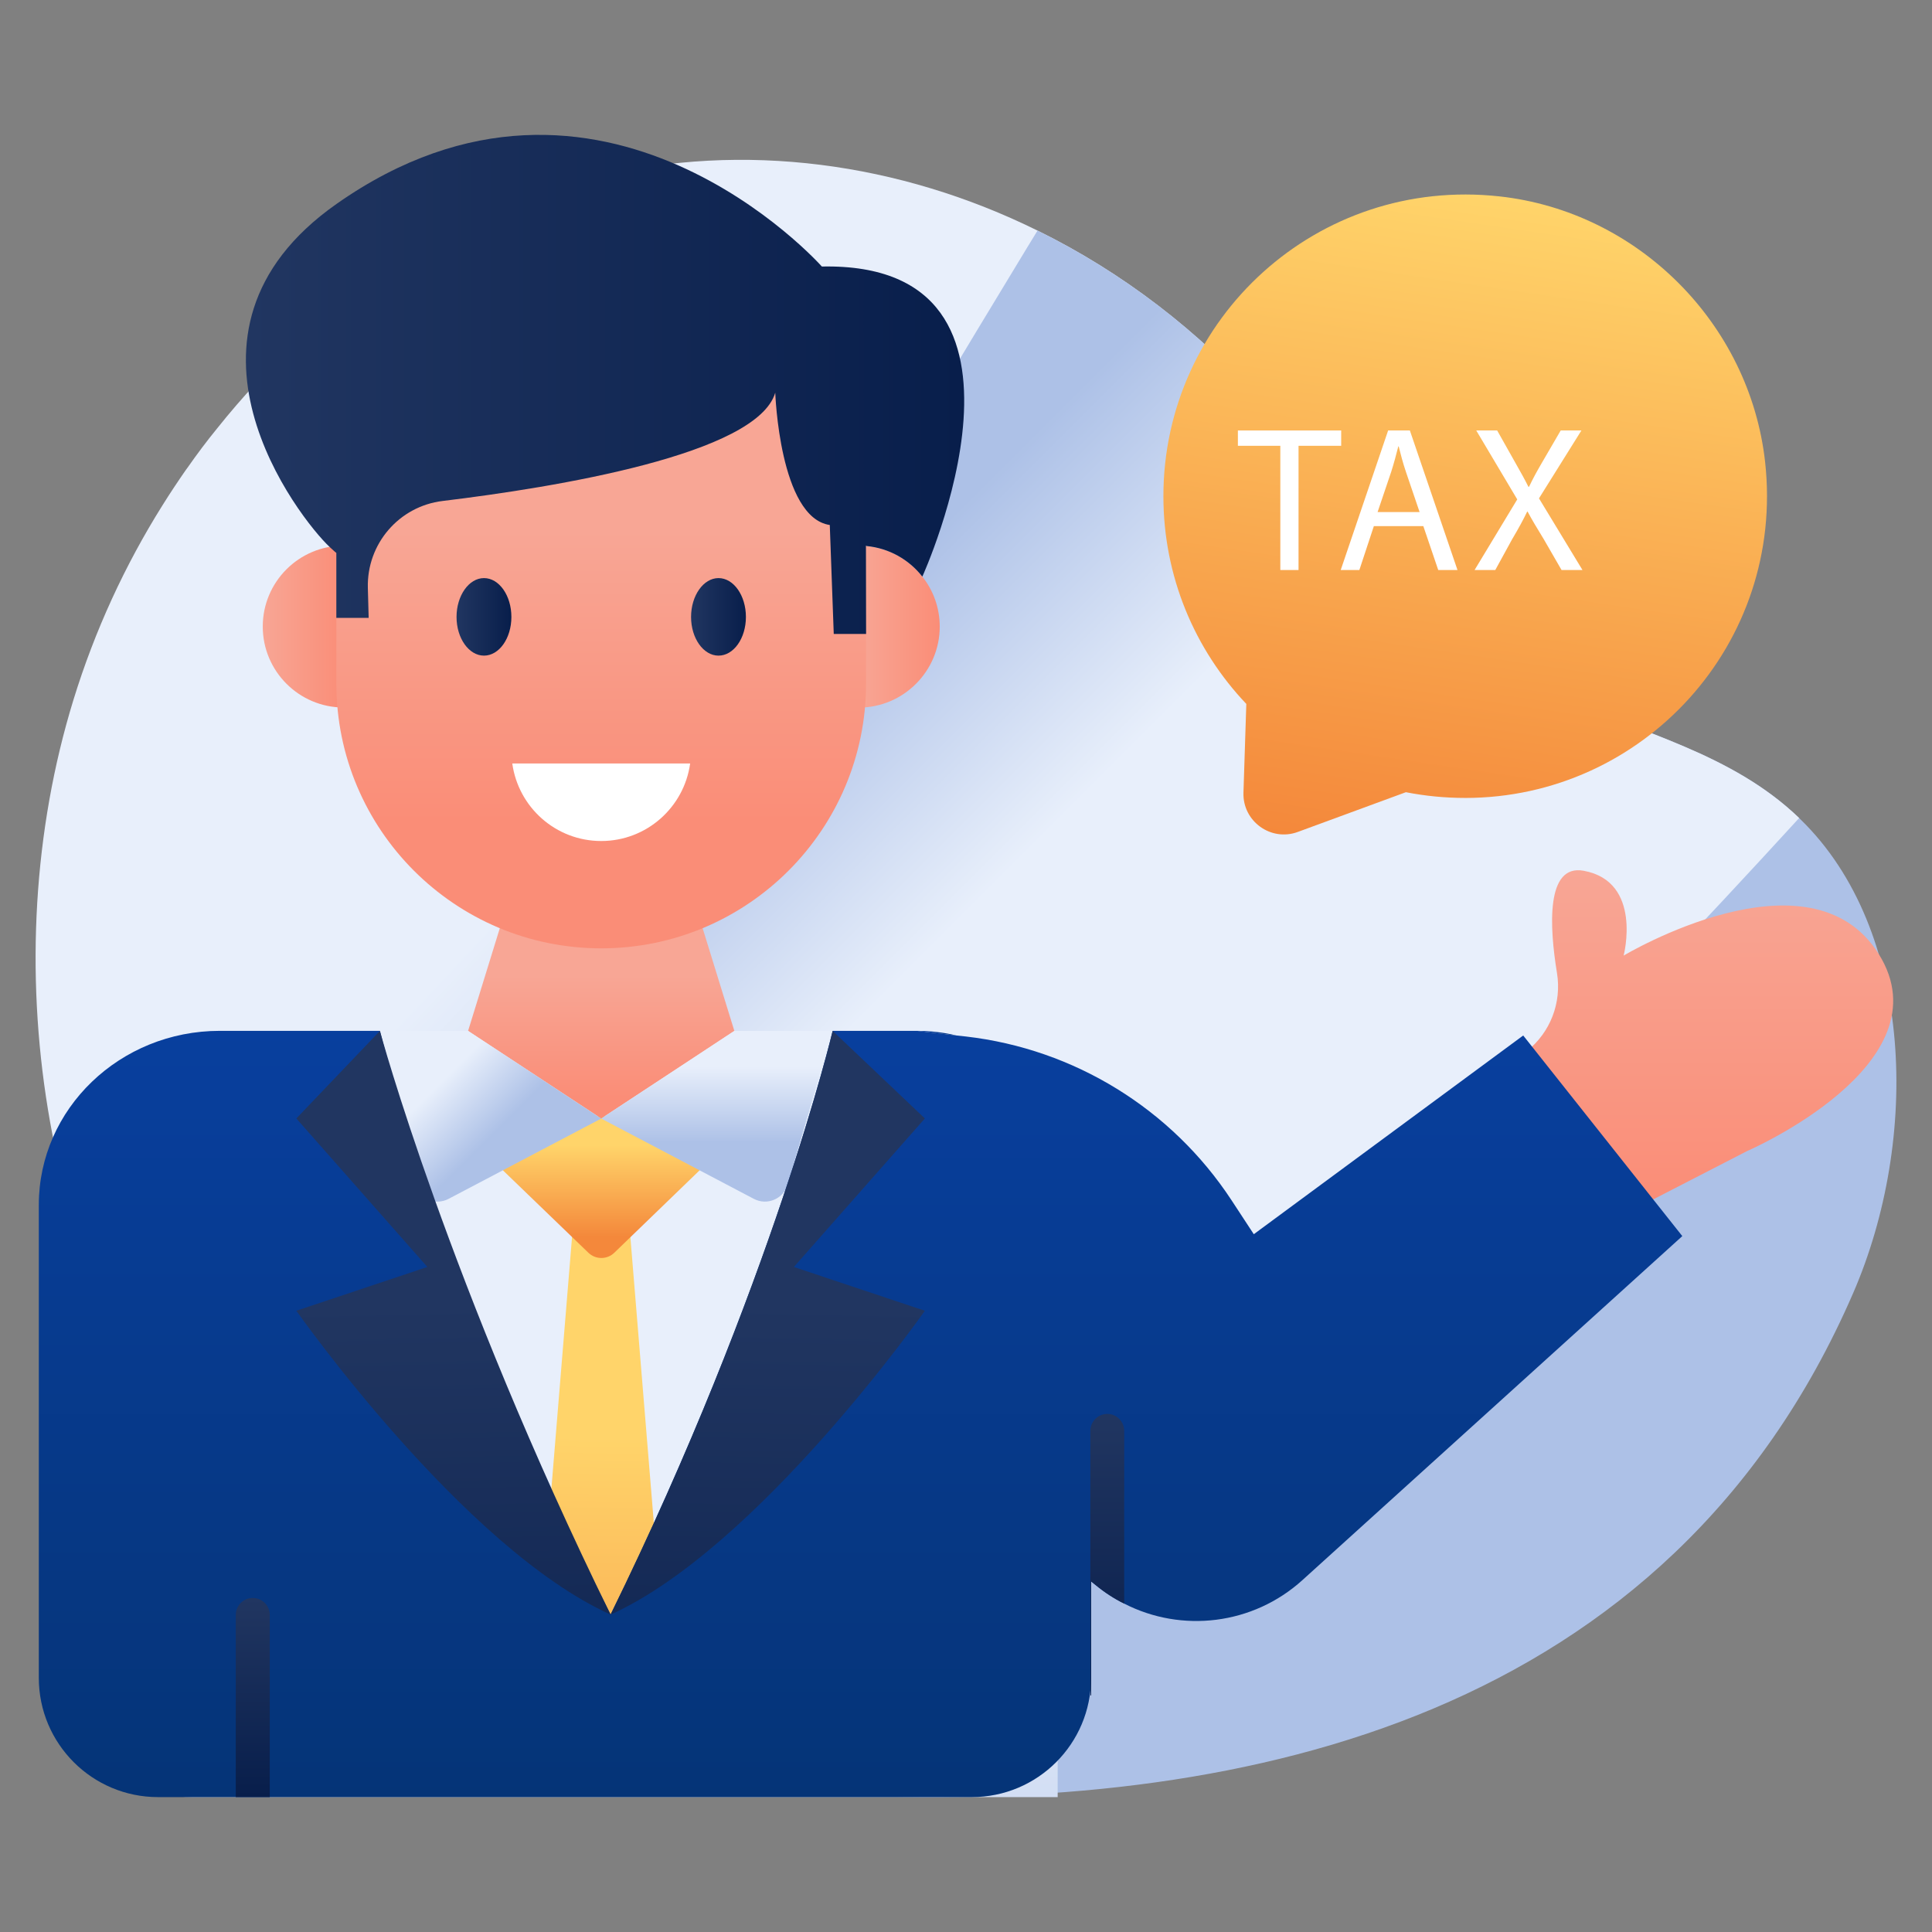 <svg id="Layer_1" enable-background="new 0 0 133 133" viewBox="0 0 133 133" xmlns="http://www.w3.org/2000/svg" xmlns:xlink="http://www.w3.org/1999/xlink"><rect x="0" y="0" width="133" height="133" fill="#808080" stroke="none"/><linearGradient id="lg1"><stop offset="0" stop-color="#e8effb"/><stop offset="1" stop-color="#adc1e7"/></linearGradient><linearGradient id="SVGID_1_" gradientUnits="userSpaceOnUse" x1="42.233" x2="66.982" xlink:href="#lg1" y1="54.502" y2="77.752"/><linearGradient id="SVGID_2_" gradientUnits="userSpaceOnUse" x1="59.482" x2="45.232" xlink:href="#lg1" y1="69.976" y2="55.726"/><linearGradient id="lg2"><stop offset="0" stop-color="#f8a695"/><stop offset="1" stop-color="#fa8d77"/></linearGradient><linearGradient id="SVGID_3_" gradientUnits="userSpaceOnUse" x1="59.117" x2="64.692" xlink:href="#lg2" y1="43.146" y2="43.146"/><linearGradient id="SVGID_4_" gradientUnits="userSpaceOnUse" x1="59.117" x2="59.623" xlink:href="#lg2" y1="40.6" y2="40.6"/><linearGradient id="SVGID_5_" gradientUnits="userSpaceOnUse" x1="18.088" x2="23.659" xlink:href="#lg2" y1="43.134" y2="43.134"/><linearGradient id="SVGID_6_" gradientUnits="userSpaceOnUse" x1="38.89" x2="38.89" xlink:href="#lg1" y1="105.659" y2="155.077"/><linearGradient id="lg3"><stop offset="0" stop-color="#ffd46a"/><stop offset="1" stop-color="#f4883b"/></linearGradient><linearGradient id="SVGID_7_" gradientUnits="userSpaceOnUse" x1="41.779" x2="41.034" xlink:href="#lg3" y1="98.906" y2="134.499"/><linearGradient id="SVGID_8_" gradientUnits="userSpaceOnUse" x1="41.387" x2="41.387" xlink:href="#lg3" y1="78.847" y2="85.169"/><linearGradient id="SVGID_9_" gradientUnits="userSpaceOnUse" x1="41.388" x2="41.388" xlink:href="#lg2" y1="67.137" y2="75.553"/><linearGradient id="SVGID_10_" gradientUnits="userSpaceOnUse" x1="49.354" x2="49.354" xlink:href="#lg1" y1="73.424" y2="78.647"/><linearGradient id="SVGID_11_" gradientUnits="userSpaceOnUse" x1="30.201" x2="33.792" xlink:href="#lg1" y1="74.647" y2="78.238"/><linearGradient id="SVGID_12_" gradientUnits="userSpaceOnUse" x1="41.388" x2="41.388" xlink:href="#lg2" y1="36.494" y2="56.587"/><linearGradient id="lg4"><stop offset="0" stop-color="#213661"/><stop offset="1" stop-color="#081e4b"/></linearGradient><linearGradient id="SVGID_13_" gradientUnits="userSpaceOnUse" x1="16.928" x2="66.376" xlink:href="#lg4" y1="26.463" y2="26.463"/><linearGradient id="SVGID_14_" gradientUnits="userSpaceOnUse" x1="31.428" x2="35.204" xlink:href="#lg4" y1="42.465" y2="42.465"/><linearGradient id="SVGID_15_" gradientUnits="userSpaceOnUse" x1="47.573" x2="51.349" xlink:href="#lg4" y1="42.465" y2="42.465"/><linearGradient id="SVGID_16_" gradientUnits="userSpaceOnUse" x1="117.716" x2="117.716" xlink:href="#lg2" y1="59.908" y2="82.714"/><linearGradient id="lg5"><stop offset="0" stop-color="#083f9e"/><stop offset="1" stop-color="#053477"/></linearGradient><linearGradient id="SVGID_17_" gradientUnits="userSpaceOnUse" x1="59.241" x2="59.241" xlink:href="#lg5" y1="70.964" y2="123.714"/><linearGradient id="SVGID_18_" gradientUnits="userSpaceOnUse" x1="64.489" x2="64.483" xlink:href="#lg5" y1="70.99" y2="71.289"/><linearGradient id="SVGID_19_" gradientUnits="userSpaceOnUse" x1="53.084" x2="52.223" xlink:href="#lg4" y1="89.614" y2="130.728"/><linearGradient id="SVGID_20_" gradientTransform="matrix(-1 0 0 1 -1738.38 0)" gradientUnits="userSpaceOnUse" x1="-1769.365" x2="-1770.227" xlink:href="#lg4" y1="89.608" y2="130.734"/><linearGradient id="SVGID_21_" gradientUnits="userSpaceOnUse" x1="76.226" x2="76.226" xlink:href="#lg4" y1="97.334" y2="116.714"/><linearGradient id="SVGID_22_" gradientUnits="userSpaceOnUse" x1="17.401" x2="17.401" xlink:href="#lg4" y1="110.004" y2="123.714"/><linearGradient id="SVGID_23_" gradientUnits="userSpaceOnUse" x1="103.889" x2="97.246" xlink:href="#lg3" y1="13.603" y2="58.777"/><g><g><path d="m127.574 89.013c-12.69 29.27-41.74 35.46-67.84 34.63-5.23-.17-10.51-.91-15.64-2.28-9.17-2.43-17.87-6.88-24.94-13.68-1.87-1.78-3.62-3.73-5.24-5.85-10.96-14.35-14.39-35.66-8.86-53.65 1.47-4.78 3.55-9.28 6.12-13.38.53-.85 1.09-1.69 1.66-2.51h.01c.01-.03.03-.06.06-.09.65-.93 1.33-1.84 2.05-2.72 6.89-8.63 16.11-14.87 26.12-17.3 10.13-2.46 20.85-1 30.35 3.69 5.79 2.85 11.12 6.89 15.6 11.97 4.58 5.21 8.39 11.47 13.52 15.84.77.67 1.58 1.29 2.43 1.86.6.4 1.2.77 1.83 1.12.11.05.22.11.33.18.71.38 1.43.73 2.17 1.07 5.68 2.57 11.9 3.93 16.55 8.4.03.03.06.06.09.09 7.86 7.64 8.22 22.03 3.63 32.61z" fill="url(#SVGID_1_)"/><path d="m123.854 56.313c-13.75 15.03-28 29.59-43.94 42.24-11.08 8.79-23.09 16.65-35.82 22.81-9.17-2.43-17.87-6.88-24.94-13.68 2.84-5.37 5.72-10.72 8.62-16.06 13.48-24.78 27.55-49.24 42.19-73.35.48-.8.97-1.6 1.46-2.4 5.79 2.85 11.12 6.89 15.6 11.97 4.58 5.21 8.39 11.47 13.52 15.84.77.67 1.58 1.29 2.43 1.86.6.4 1.2.77 1.83 1.12.11.05.22.11.33.18.71.38 1.43.73 2.17 1.07 5.68 2.57 11.9 3.93 16.55 8.4z" fill="url(#SVGID_2_)"/></g><g><g><g><g><g><g><path d="m64.692 43.135c0 3.066-2.5 5.576-5.576 5.576v-5.07h.506l-.01-6.051c.02-.01.041-.01.051 0 1.548.152 2.904.931 3.815 2.085.759.941 1.214 2.155 1.214 3.461z" fill="url(#SVGID_3_)"/><g><path d="m59.623 43.64h-.506v-6.082c.172 0 .334.01.496.031z" fill="url(#SVGID_4_)"/><path d="m18.088 43.134c0 3.065 2.493 5.571 5.571 5.571v-11.143c-3.078 0-5.571 2.493-5.571 5.571z" fill="url(#SVGID_5_)"/></g><g><g><path d="m72.811 123.714v-40.77c0-6.612-4.998-11.976-11.171-11.976h-45.499c-6.173 0-11.171 5.364-11.171 11.976v32.56c0 4.534 3.676 8.209 8.209 8.209h59.632z" fill="url(#SVGID_6_)"/><path d="m46.061 117.643-2.866-34.927h-3.615l-2.867 34.927z" fill="url(#SVGID_7_)"/><path d="m52.014 76.842-9.726 9.399c-.499.479-1.283.479-1.782 0l-9.746-9.399h21.254z" fill="url(#SVGID_8_)"/><path d="m50.553 70.968-9.165 6.031-9.165-6.031 2.758-8.928h12.814z" fill="url(#SVGID_9_)"/><g><path d="m50.553 70.968h6.766l-3.096 10.577c-.29.99-1.414 1.466-2.326.986l-10.509-5.528z" fill="url(#SVGID_10_)"/><path d="m32.223 70.968h-6.766l3.096 10.577c.29.99 1.414 1.466 2.326.986l10.509-5.528z" fill="url(#SVGID_11_)"/></g><path d="m59.621 38.012v9.04c0 10.056-8.162 18.232-18.233 18.232-10.07 0-18.233-8.176-18.233-18.232v-9.04c0-10.056 8.162-18.232 18.233-18.232 5.028 0 9.583 2.047 12.898 5.335 1.783 1.783 3.19 3.928 4.109 6.324.794 2.047 1.226 4.262 1.226 6.574z" fill="url(#SVGID_12_)"/></g></g><path d="m63.498 39.684-.02-.01c-.911-1.154-2.267-1.933-3.815-2.085l-.051-.031v.031l.01 6.051h-2.226l-.273-7.499c-3.461-.506-3.754-9.107-3.754-9.107-1.264 4.247-15.089 6.507-22.898 7.453-3.004.364-5.23 2.958-5.148 5.983l.056 2.066h-2.226v-4.473s-.182-.142-.466-.415c-2.034-1.903-12.144-14.735.469-23.602 18.233-12.818 33.421 4.301 33.421 4.301 16.781-.337 6.922 21.335 6.922 21.335z" fill="url(#SVGID_13_)"/></g><g><g><path d="m35.204 42.471c0 1.472-.843 2.663-1.888 2.663-1.034 0-1.888-1.191-1.888-2.663s.854-2.675 1.888-2.675c1.045 0 1.888 1.203 1.888 2.675z" fill="url(#SVGID_14_)"/><path d="m51.349 42.471c0 1.472-.843 2.663-1.888 2.663-1.034 0-1.888-1.191-1.888-2.663s.854-2.675 1.888-2.675c1.045 0 1.888 1.203 1.888 2.675z" fill="url(#SVGID_15_)"/></g><path d="m35.266 52.557c.415 3.014 2.994 5.339 6.122 5.339s5.707-2.324 6.122-5.339z" fill="#fff"/></g></g><path d="m120.272 79.239-6.75 3.475-8.42-10.35h0c1.623-1.28 2.415-3.338 2.082-5.378-.521-3.183-.775-7.523 1.838-7.042 4.08.75 2.75 5.84 2.75 5.84s12.812-7.688 17.562-.107c4.75 7.59-9.062 13.562-9.062 13.562z" fill="url(#SVGID_16_)"/><path d="m115.811 85.094-26.15 23.68c-3.41 3.09-8.32 3.65-12.27 1.62-.69-.34-1.35-.77-1.97-1.28l-.31-.25v6.641c0 4.534-3.676 8.209-8.209 8.209h-56.021c-4.534 0-8.209-3.676-8.209-8.209v-32.561c0-6.61 5.58-11.98 12.46-11.98h11.02s4.27 17.4 15.88 40.18c11.18-22.78 15.29-40.18 15.29-40.18h5.8l2.73.32.65.07c7.46.86 14.15 4.99 18.27 11.26l1.54 2.35 18.547-13.68z" fill="url(#SVGID_17_)"/><path d="m65.851 71.284-2.73-.32c.94 0 1.85.11 2.73.32z" fill="url(#SVGID_18_)"/><g><path d="m54.65 87.219 9.019 3.014s-11.469 16.331-21.634 20.915c11.174-22.783 15.285-40.18 15.285-40.18l6.349 6.028z" fill="url(#SVGID_19_)"/></g><g><path d="m29.42 87.219-9.019 3.014s11.469 16.331 21.634 20.915c-11.174-22.783-15.881-40.18-15.881-40.18l-5.753 6.028z" fill="url(#SVGID_20_)"/></g></g></g><path d="m77.391 98.504v11.89c-.69-.34-1.35-.77-1.97-1.28l-.31-.25v7.85h-.05v-18.21c0-.64.52-1.17 1.17-1.17.64 0 1.16.53 1.16 1.17z" fill="url(#SVGID_21_)"/></g><path d="m18.571 111.174v12.54h-2.34v-12.54c0-.65.53-1.17 1.17-1.17s1.17.52 1.17 1.17z" fill="url(#SVGID_22_)"/></g><path d="m100.863 54.93c-1.393 0-2.762-.135-4.081-.394l-7.446 2.737c-1.849.678-3.797-.739-3.736-2.7l.197-6.115c-3.538-3.723-5.708-8.753-5.708-14.301 0-12.242 10.602-22.018 23.14-20.637 9.53 1.048 17.223 8.753 18.283 18.283 1.381 12.538-8.408 23.128-20.65 23.128z" fill="url(#SVGID_23_)"/><g fill="#fff"><path d="m88.138 30.689h-2.921v-1.055h7.111v1.055h-2.936v8.551h-1.254z"/><path d="m94.577 36.219-.998 3.021h-1.283l3.264-9.606h1.496l3.278 9.606h-1.325l-1.026-3.021zm3.149-.969-.94-2.765c-.214-.627-.356-1.197-.499-1.753h-.028c-.143.57-.299 1.155-.485 1.739l-.94 2.779h2.893z"/><path d="m107.498 39.24-1.226-2.124c-.499-.812-.812-1.34-1.111-1.896h-.029c-.271.556-.542 1.069-1.04 1.91l-1.155 2.109h-1.425l2.936-4.86-2.822-4.746h1.439l1.269 2.252c.356.627.627 1.112.883 1.625h.043c.271-.57.513-1.012.869-1.625l1.312-2.252h1.425l-2.921 4.675 2.993 4.931h-1.439z"/></g></g></svg>
